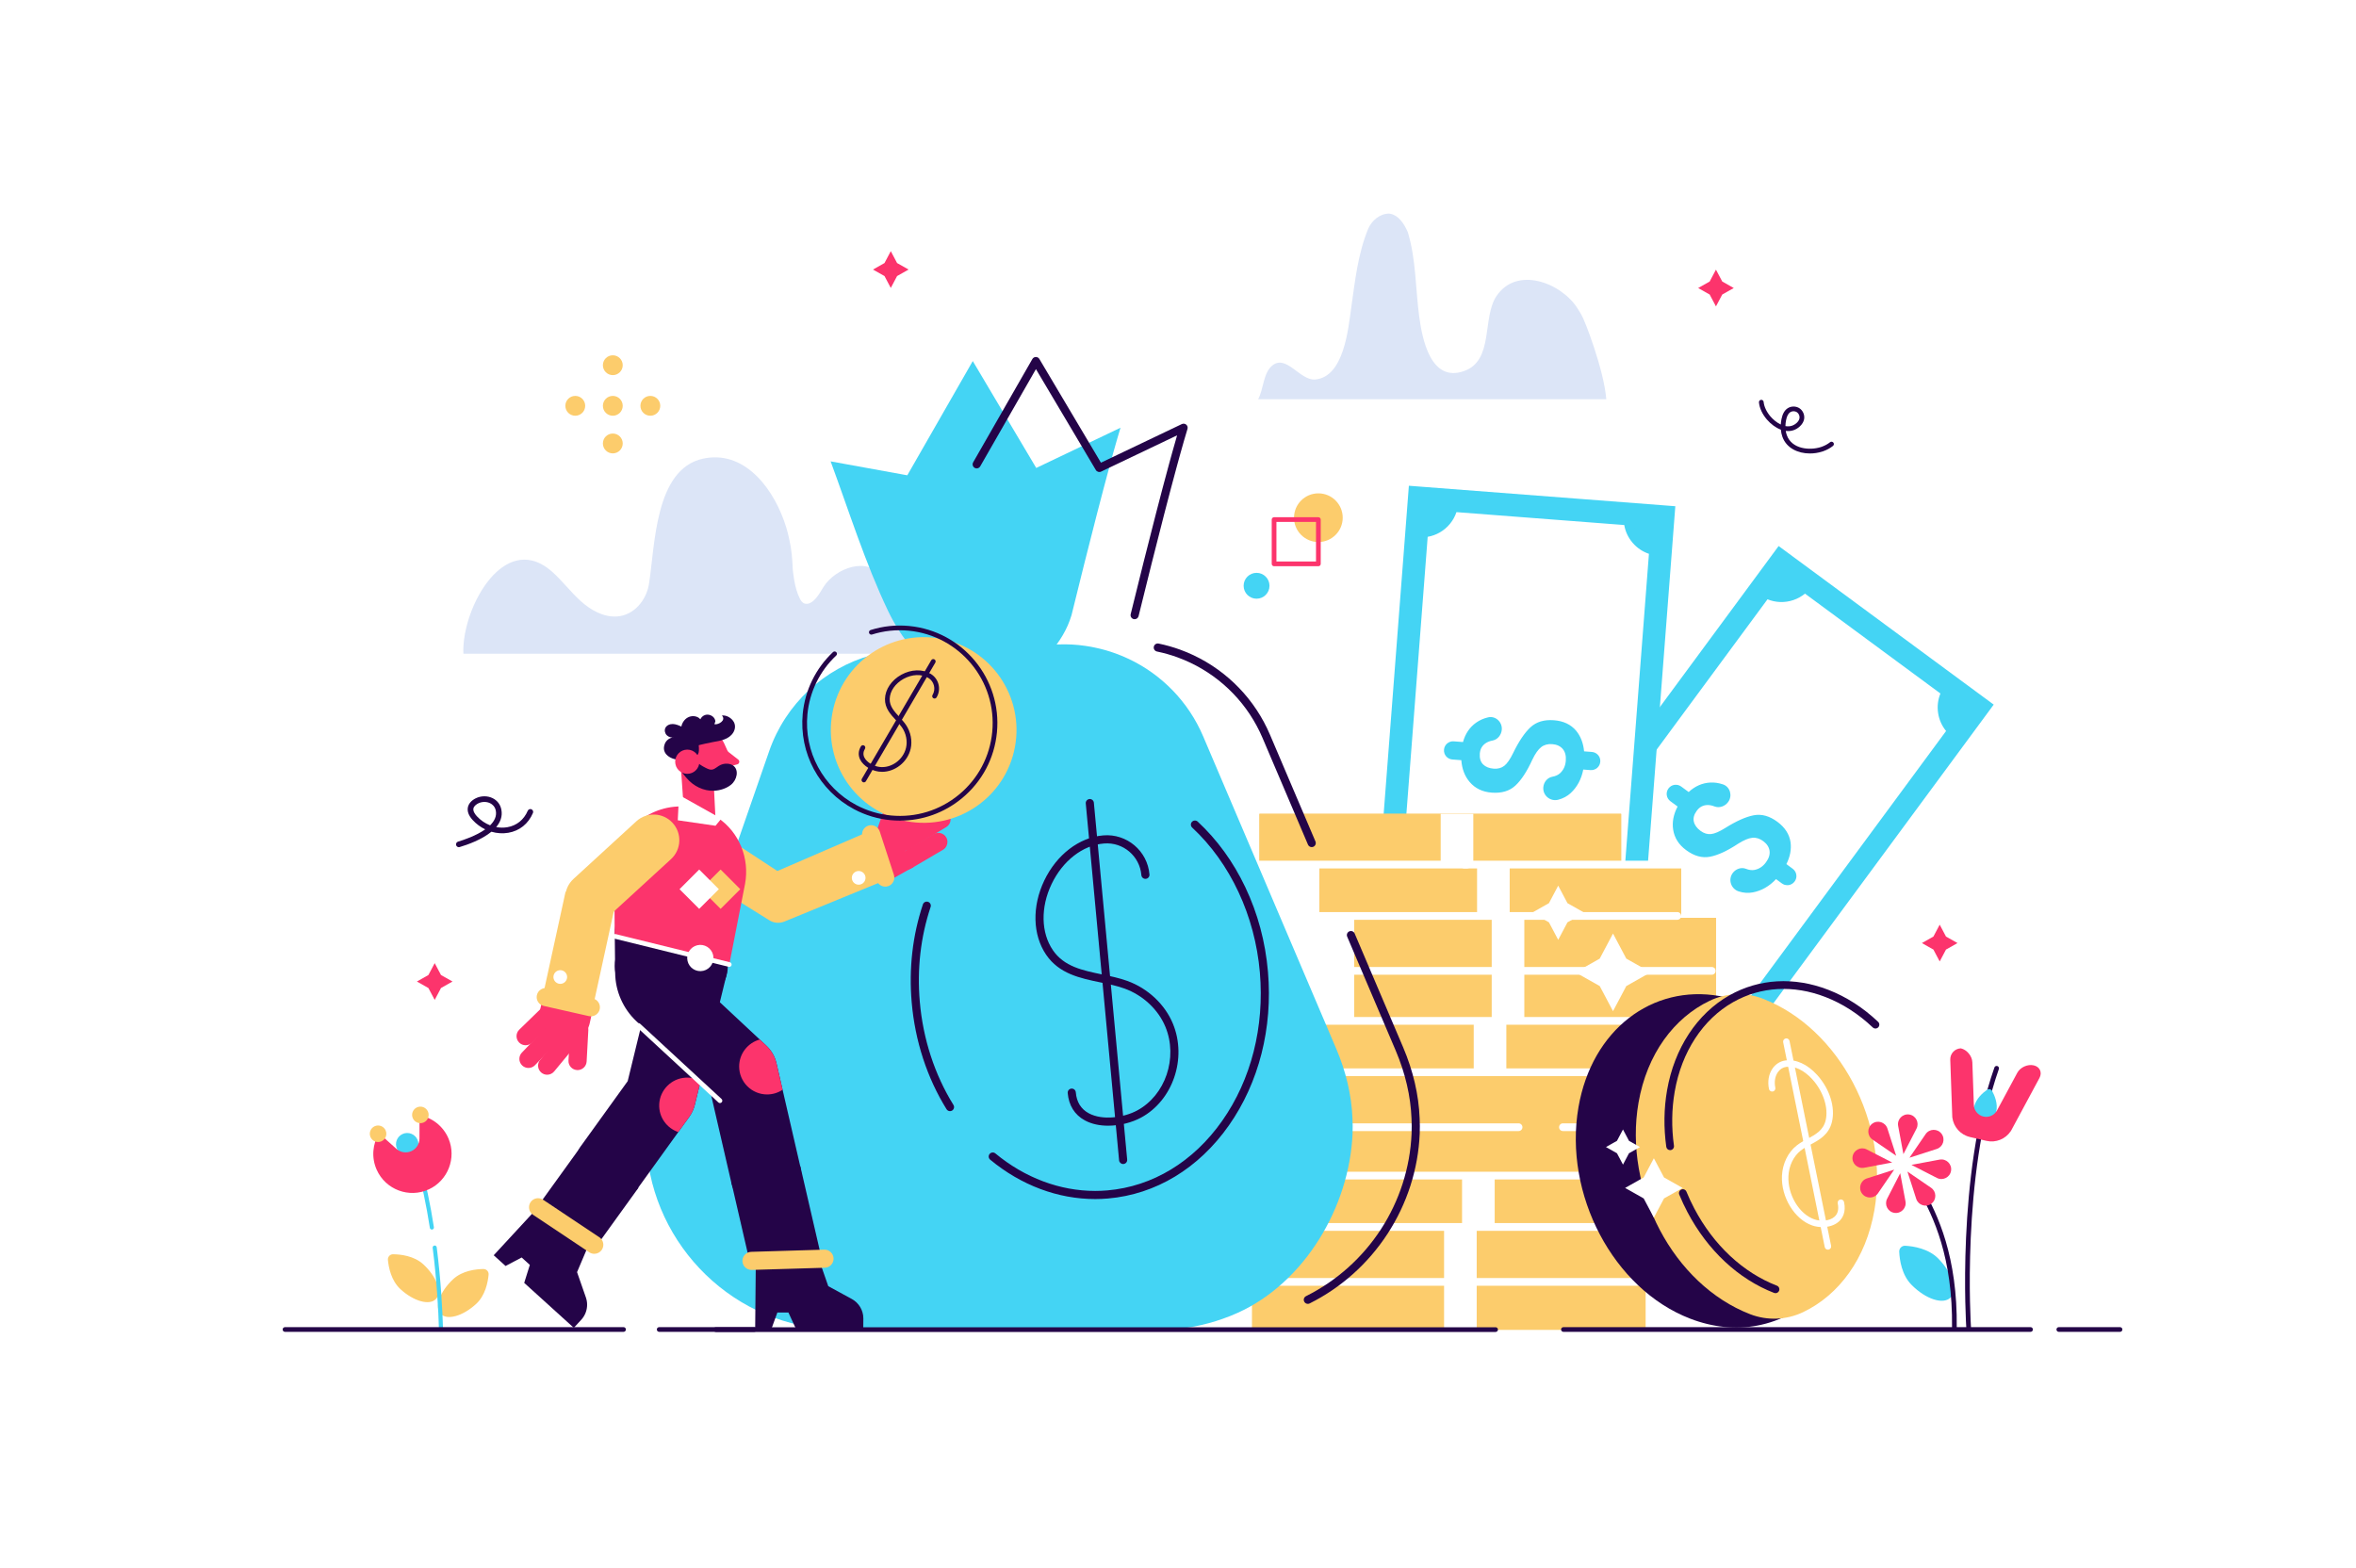 <?xml version="1.0" encoding="utf-8"?>
<!-- Generator: Adobe Illustrator 27.5.0, SVG Export Plug-In . SVG Version: 6.00 Build 0)  -->
<svg version="1.1" id="Ñëîé_1" xmlns="http://www.w3.org/2000/svg" xmlns:xlink="http://www.w3.org/1999/xlink" x="0px" y="0px"
	 viewBox="0 0 2500 1664" style="enable-background:new 0 0 2500 1664;" xml:space="preserve">
<rect x="0" style="fill:#FFFFFF;" width="2500" height="1664"/>
<g>
	<path style="fill:#FCCC6C;" d="M424.879,1368.042c14.168,13.033,31.083,17.697,37.781,10.417
		c6.697-7.281,0.641-23.748-13.527-36.782c-9.802-9.017-24.125-10.543-32.021-10.627c-3.248-0.035-5.795,2.734-5.49,5.968
		C412.363,1344.88,415.076,1359.025,424.879,1368.042z"/>
	<path style="fill:#FCCC6C;" d="M480.969,1357.41c-14.14,13.064-20.161,29.545-13.448,36.811
		c6.713,7.266,23.618,2.566,37.758-10.497c9.783-9.038,12.466-23.189,13.191-31.053c0.298-3.235-2.255-5.998-5.503-5.956
		C505.071,1346.816,490.752,1348.372,480.969,1357.41z"/>
	<g>
		<path style="fill:#44D4F4;" d="M458.271,1304.85c-1.051,0-1.974-0.765-2.14-1.835c-3.746-24.124-8.493-46.673-14.111-67.021
			c-0.319-1.154,0.358-2.348,1.512-2.667c1.155-0.315,2.348,0.358,2.667,1.513c5.663,20.508,10.446,43.221,14.217,67.509
			c0.184,1.184-0.626,2.291-1.81,2.475C458.493,1304.841,458.381,1304.85,458.271,1304.85z"/>
	</g>
	<g>
		<path style="fill:#44D4F4;" d="M467.954,1413.066c-1.168,0-2.132-0.93-2.166-2.105c-0.583-20.189-2.213-51.627-6.669-86.739
			c-0.151-1.188,0.69-2.272,1.877-2.423c1.181-0.149,2.273,0.688,2.423,1.878c4.479,35.284,6.116,66.873,6.702,87.159
			c0.034,1.196-0.908,2.194-2.104,2.229C467.996,1413.065,467.975,1413.066,467.954,1413.066z"/>
	</g>
	<path style="fill:#44D4F4;" d="M436.968,1225.153c6.009-2.679,8.708-9.722,6.029-15.731c-2.679-6.009-9.722-8.708-15.731-6.029
		c-6.009,2.679-8.708,9.722-6.029,15.731C423.917,1225.133,430.96,1227.832,436.968,1225.153z"/>
	<path style="fill:#FC346C;" d="M399.71,1241.354c9.43,21.151,34.365,30.544,55.446,20.762
		c20.132-9.341,29.404-33.249,20.826-53.718c-5.65-13.482-17.517-22.37-30.808-24.822l-0.047,24.687
		c-0.011,5.789-3.421,11.031-8.708,13.389h0c-5.287,2.357-11.466,1.39-15.78-2.472l-18.397-16.469
		C395.334,1213.993,393.92,1228.366,399.71,1241.354z"/>
	<path style="fill:#FCCC6C;" d="M449.65,1191.181c4.426-1.974,6.414-7.162,4.441-11.588c-1.974-4.426-7.161-6.415-11.588-4.441
		c-4.426,1.974-6.415,7.161-4.441,11.588C440.036,1191.166,445.224,1193.154,449.65,1191.181z"/>
	<path style="fill:#FCCC6C;" d="M404.758,1211.197c4.426-1.974,6.415-7.161,4.441-11.588c-1.974-4.426-7.162-6.415-11.588-4.441
		c-4.426,1.974-6.415,7.161-4.441,11.588C395.144,1211.182,400.332,1213.17,404.758,1211.197z"/>
</g>
<g>
	<path style="fill:#DCE5F7;" d="M1123.115,693.755H491.732c-0.227-4.71,0.018-9.792,0.7-15.083v-0.009
		c2.009-15.693,7.828-33.212,16.365-48.232c13.347-23.521,33.358-40.913,55.824-35.54c6.882,1.636,13.992,5.419,21.211,11.81
		c10.819,9.583,19.529,21.348,30.249,31.049c10.71,9.701,24.421,17.493,38.831,16.438c18.056-1.309,31.03-17.456,33.731-34.467
		c6.501-40.922,6.092-121.767,57.26-132.968c0.964-0.209,1.928-0.4,2.873-0.555c43.713-7.483,73.871,35.231,85.509,73.498
		c1.328,4.346,2.409,8.637,3.246,12.792c2.382,10.001,3.291,20.911,3.682,31.967c0.073,0.7,0.154,1.391,0.236,2.082
		c0.346,2.964,0.737,5.901,1.237,8.792c1.218,7.128,3.028,13.929,6.055,19.929c1.155,2.309,2.782,4.691,5.291,5.3
		c6.982,1.691,12.838-6.401,16.838-12.847c1.127-1.809,2.109-3.491,2.928-4.791c12.683-20.129,47.678-33.549,63.479-9.41
		c11.038,16.874,1.855,49.751,24.839,58.151c26.357,9.637,32.994-25.021,35.34-42.795c2.882-21.839,2.4-44.214,8.837-65.47
		c2.727-6.364,7.273-13.638,14.547-14.547c7.274,0,13.638,5.455,16.375,11.828c8.064,19.584,10.283,40.713,13.229,61.506
		c2.4,16.865,5.673,54.078,28.103,56.169c11.91,1.1,22.684-20.156,33.722-10.737
		C1119.269,673.589,1118.896,686.081,1123.115,693.755z"/>
</g>
<g>
	<g>
		
			<rect x="1564.767" y="753.233" transform="matrix(0.594 -0.805 0.805 0.594 31.823 1838.611)" style="fill:#44D4F4;" width="542.698" height="269.135"/>
		<path style="fill:#44D4F4;" d="M1890.389,599.633l204.994,151.175l-313.539,425.161l-204.994-151.175L1890.389,599.633
			L1890.389,599.633z M1887.34,579.458l-8.563,11.612l-313.539,425.161l-8.563,11.612l11.611,8.563l204.994,151.175l11.612,8.563
			l8.563-11.612l313.539-425.161l8.563-11.612l-11.612-8.563l-204.994-151.175L1887.34,579.458L1887.34,579.458z"/>
	</g>
	<g>
		<path style="fill:#FFFFFF;" d="M1607.158,1041.17c7.283-13.457,4.741-30.27-6.192-40.975l273.046-370.252
			c4.64,2.515,9.785,3.925,15.112,4.117c9.771,0.352,19.132-3.442,25.863-10.31l150.088,110.683
			c-7.282,13.458-4.741,30.27,6.192,40.975l-273.046,370.252c-4.64-2.515-9.785-3.924-15.111-4.116
			c-9.771-0.351-19.132,3.442-25.863,10.311L1607.158,1041.17z"/>
		<g>
			<path style="fill:#44D4F4;" d="M1915.312,629.964l143.719,105.987c-2.667,6.491-3.538,13.604-2.463,20.723
				c1.075,7.118,4.01,13.656,8.475,19.07l-268.346,363.879c-4.24-1.737-8.766-2.718-13.415-2.885
				c-9.698-0.349-19.043,2.887-26.361,8.901l-143.728-105.994c5.434-13.303,3.112-28.673-6.01-39.776l268.353-363.888
				c4.24,1.737,8.767,2.718,13.416,2.885C1898.649,639.214,1907.994,635.977,1915.312,629.964L1915.312,629.964z M1914.241,617.223
				c-6.039,8.188-15.491,12.37-24.945,12.03c-5.756-0.207-11.513-2.091-16.498-5.767l-278.359,377.456
				c13.173,9.715,15.977,28.27,6.262,41.443l157.289,115.994c6.039-8.188,15.491-12.37,24.945-12.03
				c5.755,0.207,11.513,2.091,16.498,5.767l278.359-377.456c-13.173-9.715-15.977-28.27-6.262-41.443L1914.241,617.223
				L1914.241,617.223z"/>
		</g>
	</g>
	<g>
		<path style="fill:#44D4F4;" d="M1860.921,865.192c-8.294,1.578-18.347,6.049-30.087,13.402
			c-6.281,3.937-11.347,6.143-15.211,6.546c-3.793,0.393-7.527-0.734-11.173-3.423c-3.849-2.839-6.252-6.112-7.097-9.8
			c-0.845-3.688,0.191-7.553,3.148-11.564c2.928-3.97,6.698-5.944,11.399-6.042c2.335-0.029,4.786,0.464,7.351,1.481
			c5.202,2.022,11.145-0.1,14.462-4.597l0.149-0.202c4.67-6.502,2.056-15.935-5.466-18.542c-4.594-1.574-9.16-2.252-13.799-1.983
			c-8.353,0.47-15.948,3.814-22.744,10.06l-7.9-5.826c-2.026-1.494-4.458-2.098-6.791-1.818c-0.111-0.019-0.252,0.002-0.392,0.023
			c-2.464,0.373-4.749,1.69-6.332,3.838c-1.584,2.147-2.167,4.719-1.795,7.182c0.372,2.464,1.69,4.749,3.837,6.332l7.657,5.647
			c-4.364,8.292-5.939,16.45-4.736,24.403c1.329,8.799,5.918,16.062,13.819,21.888c8.468,6.245,16.924,8.603,25.318,6.974
			c8.364-1.588,18.324-6.189,29.812-13.793c5.98-3.783,10.957-5.867,14.961-6.293c4.004-0.425,7.889,0.752,11.698,3.561
			c3.849,2.839,6.091,6.243,6.687,10.185c0.565,3.983-0.691,8.061-3.858,12.355c-3.286,4.457-7.353,7.087-12.219,8.002
			c-2.735,0.485-5.708,0.107-8.89-1.177c-5.091-2.003-10.863,0.058-14.09,4.434l-0.149,0.203c-4.987,7.018-1.606,16.767,6.56,19.349
			c5.067,1.61,10.014,1.943,14.95,1.017c9.168-1.746,17.426-6.413,24.584-14.083l6.198,4.571c1.256,0.926,2.68,1.539,4.182,1.708
			c0.857,0.194,1.723,0.208,2.608,0.11c0.111,0.019,0.252-0.002,0.392-0.023c2.464-0.372,4.748-1.689,6.332-3.837
			c1.165-1.58,1.784-3.438,1.911-5.221c0.004-0.685-0.021-1.329-0.116-1.963c-0.372-2.463-1.69-4.749-3.837-6.332l-6.685-4.93
			c3.953-7.905,5.392-15.539,4.446-22.992c-1.227-8.598-5.898-15.92-14.042-21.925
			C1877.589,865.914,1869.284,863.604,1860.921,865.192z"/>
	</g>
</g>
<g>
	<g>
		
			<rect x="1343.662" y="669.526" transform="matrix(0.077 -0.997 0.997 0.077 689.557 2352.758)" style="fill:#44D4F4;" width="542.698" height="269.135"/>
		<path style="fill:#44D4F4;" d="M1508.265,530.979l253.96,19.513l-40.469,526.717l-253.96-19.512L1508.265,530.979
			L1508.265,530.979z M1494.985,515.488l-1.105,14.385l-40.469,526.717l-1.105,14.385l14.385,1.105l253.96,19.512l14.385,1.105
			l1.105-14.385l40.469-526.717l1.105-14.385l-14.385-1.105l-253.96-19.513L1494.985,515.488L1494.985,515.488z"/>
	</g>
	<g>
		<path style="fill:#FFFFFF;" d="M1502.176,1055.514c-0.958-15.272-12.026-28.18-26.972-31.461l35.243-458.693
			c5.268-0.327,10.378-1.859,14.996-4.521c8.471-4.882,14.398-13.061,16.464-22.453l185.938,14.286
			c0.959,15.272,12.026,28.18,26.972,31.461l-35.243,458.692c-5.267,0.327-10.377,1.86-14.995,4.521
			c-8.471,4.882-14.398,13.061-16.464,22.453L1502.176,1055.514z"/>
		<g>
			<path style="fill:#44D4F4;" d="M1545.477,543.484l178.048,13.68c1.18,6.917,4.212,13.411,8.897,18.877
				c4.686,5.466,10.64,9.454,17.296,11.677l-34.636,450.797c-4.516,0.775-8.874,2.343-12.904,4.665
				c-8.408,4.845-14.616,12.543-17.634,21.523l-178.06-13.681c-2.444-14.161-12.561-25.962-26.182-30.541l34.637-450.809
				c4.516-0.775,8.875-2.343,12.905-4.666C1536.252,560.161,1542.46,552.463,1545.477,543.484L1545.477,543.484z M1537.815,533.249
				c-0.78,10.144-6.577,18.701-14.774,23.424c-4.99,2.876-10.871,4.33-17.047,3.856l-35.928,467.617
				c16.32,1.254,28.533,15.5,27.279,31.82l194.86,14.972c0.78-10.144,6.577-18.701,14.774-23.424
				c4.99-2.875,10.871-4.33,17.047-3.856l35.928-467.617c-16.32-1.254-28.534-15.5-27.28-31.82L1537.815,533.249L1537.815,533.249z"
				/>
		</g>
	</g>
	<g>
		<path style="fill:#44D4F4;" d="M1624.057,771.774c-6.196,5.735-12.35,14.854-18.406,27.314
			c-3.239,6.668-6.365,11.224-9.427,13.614c-3.007,2.344-6.772,3.367-11.289,3.021c-4.769-0.367-8.541-1.868-11.213-4.547
			c-2.672-2.679-3.842-6.505-3.461-11.474c0.378-4.919,2.528-8.59,6.463-11.166c1.965-1.263,4.304-2.143,7.019-2.641
			c5.483-1.043,9.397-5.993,9.825-11.565l0.019-0.251c0.513-7.988-6.704-14.602-14.464-12.825
			c-4.729,1.101-8.961,2.946-12.752,5.634c-6.833,4.826-11.5,11.688-13.952,20.587l-9.787-0.752
			c-2.51-0.193-4.892,0.584-6.722,2.058c-0.104,0.043-0.212,0.135-0.32,0.228c-1.892,1.622-3.131,3.95-3.335,6.611
			c-0.205,2.66,0.664,5.15,2.286,7.042c1.622,1.892,3.95,3.131,6.61,3.335l9.486,0.729c0.695,9.344,3.685,17.096,8.921,23.203
			c5.792,6.756,13.533,10.482,23.32,11.234c10.491,0.806,18.911-1.677,25.165-7.508c6.25-5.78,12.257-14.961,17.966-27.499
			c3.065-6.378,6.18-10.784,9.35-13.267c3.17-2.482,7.088-3.545,11.807-3.182c4.768,0.366,8.475,2.065,11.07,5.091
			c2.591,3.078,3.688,7.201,3.279,12.521c-0.424,5.521-2.477,9.907-6.118,13.263c-2.062,1.861-4.783,3.117-8.162,3.715
			c-5.378,1.001-9.181,5.808-9.597,11.229l-0.019,0.251c-0.509,8.594,7.526,15.068,15.819,12.929
			c5.15-1.321,9.521-3.661,13.216-7.063c6.849-6.34,11.376-14.676,13.379-24.974l7.679,0.59c1.556,0.12,3.089-0.116,4.452-0.768
			c0.83-0.29,1.571-0.737,2.27-1.29c0.105-0.043,0.212-0.135,0.321-0.228c1.892-1.622,3.131-3.949,3.335-6.61
			c0.15-1.957-0.309-3.861-1.147-5.44c-0.359-0.583-0.722-1.116-1.139-1.602c-1.622-1.891-3.95-3.131-6.61-3.335l-8.281-0.636
			c-0.839-8.799-3.666-16.034-8.419-21.852c-5.599-6.64-13.441-10.372-23.529-11.147
			C1638.573,763.55,1630.307,765.994,1624.057,771.774z"/>
	</g>
</g>
<g>
	<rect x="1437.016" y="974.01" style="fill:#FCCC6C;" width="383.821" height="53.583"/>
	<rect x="1437.016" y="1027.592" style="fill:#FCCC6C;" width="383.821" height="53.524"/>
	<rect x="1400.109" y="918.676" style="fill:#FCCC6C;" width="383.823" height="53.331"/>
	<rect x="1336.411" y="863.635" style="fill:#FCCC6C;" width="383.821" height="53.524"/>
	<rect x="1437.016" y="1139.914" style="fill:#FCCC6C;" width="383.821" height="53.583"/>
	<rect x="1437.016" y="1193.496" style="fill:#FCCC6C;" width="383.821" height="53.524"/>
	<rect x="1362.298" y="1304.065" style="fill:#FCCC6C;" width="383.821" height="53.583"/>
	<rect x="1362.298" y="1357.648" style="fill:#FCCC6C;" width="383.821" height="53.525"/>
	<rect x="1400.109" y="1248.732" style="fill:#FCCC6C;" width="383.823" height="53.331"/>
	<rect x="1400.109" y="1084.58" style="fill:#FCCC6C;" width="383.823" height="53.331"/>
	<rect x="1437.016" y="974.01" style="fill:#FCCC6C;" width="383.821" height="53.583"/>
	<rect x="1437.016" y="1027.592" style="fill:#FCCC6C;" width="383.821" height="53.524"/>
	<rect x="1400.109" y="918.676" style="fill:#FCCC6C;" width="383.823" height="53.331"/>
	<rect x="1336.411" y="863.635" style="fill:#FCCC6C;" width="383.821" height="56.895"/>
	<rect x="1393.008" y="1139.914" style="fill:#FCCC6C;" width="427.829" height="63.831"/>
	<rect x="1393.008" y="1193.496" style="fill:#FCCC6C;" width="427.829" height="53.524"/>
	<rect x="1362.298" y="1304.065" style="fill:#FCCC6C;" width="383.821" height="53.583"/>
	<rect x="1328.485" y="1357.648" style="fill:#FCCC6C;" width="417.635" height="53.525"/>
	<rect x="1400.109" y="1248.732" style="fill:#FCCC6C;" width="383.823" height="53.331"/>
	<rect x="1400.109" y="1084.58" style="fill:#FCCC6C;" width="383.823" height="53.331"/>
	<path style="fill:#FFFFFF;" d="M1437.015,1030.302h383.823H1437.015z"/>
	<g>
		<path style="fill:#FFFFFF;" d="M1816.4,1034.408h-383.821c-2.268,0-4.105-1.838-4.105-4.105s1.838-4.105,4.105-4.105H1816.4
			c2.268,0,4.105,1.838,4.105,4.105S1818.667,1034.408,1816.4,1034.408z"/>
	</g>
	<path style="fill:#FFFFFF;" d="M1400.109,972.007h383.823H1400.109z"/>
	<g>
		<path style="fill:#FFFFFF;" d="M1779.789,976.112h-383.822c-2.268,0-4.105-1.838-4.105-4.106c0-2.267,1.838-4.105,4.105-4.105
			h383.822c2.267,0,4.105,1.838,4.105,4.105C1783.895,974.274,1782.057,976.112,1779.789,976.112z"/>
	</g>
	<g>
		<path style="fill:#FFFFFF;" d="M1611.388,1200.313H1428.14c-2.268,0-4.105-1.838-4.105-4.105s1.838-4.105,4.105-4.105h183.248
			c2.268,0,4.105,1.838,4.105,4.105S1613.655,1200.313,1611.388,1200.313z"/>
	</g>
	<g>
		<path style="fill:#FFFFFF;" d="M1822.887,1200.313h-164.413c-2.268,0-4.105-1.838-4.105-4.105s1.838-4.105,4.105-4.105h164.413
			c2.268,0,4.105,1.838,4.105,4.105S1825.154,1200.313,1822.887,1200.313z"/>
	</g>
	<path style="fill:#FFFFFF;" d="M1362.297,1360.358h383.823H1362.297z"/>
	<g>
		<path style="fill:#FFFFFF;" d="M1746.12,1364.464h-388.417c-2.268,0-4.105-1.838-4.105-4.105s1.838-4.105,4.105-4.105h388.417
			c2.268,0,4.105,1.838,4.105,4.105S1748.388,1364.464,1746.12,1364.464z"/>
	</g>
	<path style="fill:#FFFFFF;" d="M1400.109,1302.063h383.823H1400.109z"/>
	<g>
		<path style="fill:#FFFFFF;" d="M1783.932,1306.168h-421.634c-2.268,0-4.105-1.838-4.105-4.105s1.838-4.105,4.105-4.105h421.634
			c2.268,0,4.106,1.838,4.106,4.105S1786.199,1306.168,1783.932,1306.168z"/>
	</g>
	<g>
		<path style="fill:#FFFFFF;" d="M1779.493,1251.646h-383.822c-2.268,0-4.105-1.838-4.105-4.105s1.838-4.105,4.105-4.105h383.822
			c2.267,0,4.105,1.838,4.105,4.105S1781.761,1251.646,1779.493,1251.646z"/>
	</g>
	<path style="fill:#FFFFFF;" d="M1400.109,1137.911h383.823H1400.109z"/>
	<g>
		<path style="fill:#FFFFFF;" d="M1783.932,1142.017h-390.924c-2.268,0-4.106-1.838-4.106-4.105s1.838-4.105,4.106-4.105h390.924
			c2.268,0,4.106,1.838,4.106,4.105S1786.199,1142.017,1783.932,1142.017z"/>
	</g>
	<g>
		<path style="fill:#FFFFFF;" d="M1783.932,1087.494H1394.34c-2.267,0-4.105-1.838-4.105-4.105s1.838-4.105,4.105-4.105h389.592
			c2.268,0,4.106,1.838,4.106,4.105S1786.199,1087.494,1783.932,1087.494z"/>
	</g>
	<g>
		<path style="fill:#FFFFFF;" d="M1783.932,921.59h-230.261c-2.268,0-4.105-1.838-4.105-4.105c0-2.268,1.838-4.105,4.105-4.105
			h230.261c2.268,0,4.106,1.838,4.106,4.105C1788.037,919.752,1786.199,921.59,1783.932,921.59z"/>
	</g>
	<g>
		<path style="fill:#FFFFFF;" d="M1556.675,921.59h-237.877c-2.268,0-4.105-1.838-4.105-4.105c0-2.268,1.838-4.105,4.105-4.105
			h237.877c2.268,0,4.105,1.838,4.105,4.105C1560.78,919.752,1558.943,921.59,1556.675,921.59z"/>
	</g>
	<rect x="1528.735" y="863.635" style="fill:#FFFFFF;" width="34.616" height="53.368"/>
	<rect x="1567.345" y="918.657" style="fill:#FFFFFF;" width="34.616" height="53.368"/>
	<rect x="1582.878" y="974.117" style="fill:#FFFFFF;" width="34.616" height="53.368"/>
	<rect x="1582.878" y="1027.67" style="fill:#FFFFFF;" width="34.616" height="53.368"/>
	<rect x="1563.795" y="1084.562" style="fill:#FFFFFF;" width="34.616" height="53.368"/>
	<rect x="1551.42" y="1248.713" style="fill:#FFFFFF;" width="34.616" height="53.368"/>
	<rect x="1532.337" y="1304.172" style="fill:#FFFFFF;" width="34.616" height="53.368"/>
	<rect x="1532.337" y="1359.632" style="fill:#FFFFFF;" width="34.616" height="53.368"/>
</g>
<g>
	<path style="fill:#44D4F4;" d="M1435.131,1186.85c-0.982-25.289-7.162-50.192-17.103-73.608l-141.356-331.879
		c-15.726-36.884-44.214-65.657-78.948-82.097c-4.534-2.149-9.168-4.08-13.904-5.793c-7.212-2.62-14.643-4.727-22.224-6.289
		c-2.3-0.47-4.576-0.907-6.851-1.276c-1.083-0.193-2.175-0.361-3.266-0.512c-9.143-1.369-18.555-1.855-28.018-1.528l-2.267,0.076
		c2.326-3.098,4.475-6.347,6.44-9.731c3.912-6.599,7.094-13.82,9.378-21.401c0,0,22.896-93.901,40.838-159.81
		c1.108-4.072,2.2-8.035,3.266-11.864c2.846-10.218,5.508-19.47,7.859-27.212l-18.706,8.934l-15.575,7.431l-55.129,26.313
		l-21.175-35.666l-10.176-17.136l-35.994-60.636l-62.802,109.594l-6.667,11.637l-5.609-1.016l-75.758-13.761
		c19.437,52.643,36.64,107.696,60.846,158.459c7.019,14.701,15.953,28.966,26.792,41.09l-6.692,0.227
		c-9.454,0.319-18.807,1.452-27.841,3.451c-3.35,0.697-6.625,1.545-9.966,2.469c-49.873,13.895-90.862,51.476-108.359,101.836
		l-118.292,340.787c-9.882,28.589-14.349,58.906-11.041,88.964c11.553,103.742,101.399,187.711,213.05,183.882l46.161,0.143
		c6.482,0.613,14.483-0.059,21.905-0.579c2.687-0.185,5.298-0.353,7.733-0.437l259.555,1.363
		c21.939-0.755,42.803-4.844,62.232-11.738c5.458-1.872,10.747-4.047,15.927-6.373c70.695-31.855,118.519-112.115,121.818-190.148
		C1435.433,1197.605,1435.392,1192.224,1435.131,1186.85z"/>
	<g>
		<path style="fill:#240448;" d="M1203.978,657.123c-0.338,0-0.681-0.04-1.024-0.124c-2.313-0.564-3.731-2.896-3.167-5.21
			c0.229-0.94,23.115-94.711,40.867-159.921c1.109-4.08,2.204-8.051,3.272-11.888c1.839-6.602,3.55-12.615,5.116-17.983
			l-80.656,38.497c-2.014,0.961-4.426,0.227-5.564-1.689l-63.572-107.083l-59.128,103.18c-1.184,2.066-3.82,2.779-5.884,1.597
			c-2.066-1.184-2.781-3.818-1.597-5.884l62.803-109.593c0.762-1.33,2.174-2.156,3.707-2.167c0.011,0,0.022,0,0.033,0
			c1.521,0,2.931,0.802,3.707,2.111l65.335,110.052l85.854-40.98c1.542-0.737,3.373-0.492,4.669,0.621
			c1.295,1.114,1.812,2.887,1.314,4.522c-2.221,7.315-4.855,16.438-7.83,27.116c-1.064,3.82-2.153,7.774-3.259,11.838
			c-17.723,65.102-40.582,158.762-40.811,159.701C1207.683,655.802,1205.92,657.123,1203.978,657.123z"/>
	</g>
	<g>
		<path style="fill:#240448;" d="M1391.893,898.972c-1.676,0-3.271-0.983-3.969-2.623l-48.256-113.296
			c-14.992-35.165-42.276-63.538-76.826-79.889c-4.393-2.082-8.942-3.978-13.525-5.636c-7.03-2.553-14.305-4.612-21.628-6.12
			c-2.332-0.48-3.833-2.76-3.353-5.092c0.481-2.332,2.763-3.829,5.093-3.353c7.73,1.592,15.41,3.766,22.825,6.459
			c4.835,1.748,9.642,3.75,14.279,5.949c36.455,17.254,65.246,47.193,81.067,84.302l48.257,113.298
			c0.932,2.19-0.087,4.723-2.277,5.656C1393.029,898.86,1392.456,898.972,1391.893,898.972z"/>
	</g>
	<g>
		<path style="fill:#240448;" d="M1387.776,1383.688c-1.581,0-3.104-0.874-3.859-2.385c-1.064-2.13-0.201-4.72,1.929-5.784
			c65.99-32.985,108.915-99.156,112.024-172.689c0.206-5.087,0.178-10.396-0.083-15.771c-0.926-23.854-6.565-48.109-16.765-72.132
			l-51.492-120.895c-0.933-2.19,0.087-4.723,2.277-5.656c2.189-0.932,4.724,0.087,5.656,2.277l51.494,120.899
			c10.61,24.993,16.479,50.269,17.443,75.13c0.271,5.588,0.301,11.155,0.084,16.504c-1.589,37.591-13.385,74.277-34.113,106.104
			c-20.606,31.64-49.193,57.209-82.671,73.942C1389.081,1383.542,1388.424,1383.688,1387.776,1383.688z"/>
	</g>
	<g>
		<g>
			<path style="fill:#240448;" d="M1175.874,1194.622c-8.8,0-17.464-1.688-24.769-5.663c-10.788-5.869-17.059-15.92-18.136-29.064
				c-0.194-2.373,1.571-4.454,3.945-4.648c2.358-0.192,4.454,1.571,4.649,3.945c0.84,10.251,5.437,17.718,13.663,22.193
				c14.833,8.07,37.528,4.542,51.352-2.873c30.093-16.147,43.592-55.971,30.09-88.773c-7.546-18.337-23.757-33.532-43.362-40.647
				c-7.973-2.894-16.558-4.672-25.647-6.555c-21.521-4.458-43.774-9.068-57.578-29.357c-14.354-21.097-15.114-51.266-1.987-78.734
				c13.124-27.459,37.076-45.811,62.511-47.894l0.23-0.02c24.901-2.066,46.844,16.562,48.886,41.466
				c0.194,2.374-1.571,4.455-3.944,4.649c-2.382,0.19-4.455-1.571-4.649-3.944c-1.652-20.166-19.392-35.233-39.57-33.579l-0.23,0.02
				c-22.406,1.836-43.646,18.319-55.452,43.021c-11.81,24.71-11.298,51.597,1.336,70.166c11.841,17.403,31.444,21.464,52.198,25.764
				c8.989,1.861,18.283,3.787,26.84,6.893c21.849,7.929,39.94,24.928,48.396,45.472c15.135,36.771-0.112,81.476-33.988,99.652
				C1201.142,1191.214,1188.373,1194.621,1175.874,1194.622z"/>
		</g>
		<g>
			<path style="fill:#240448;" d="M1191.777,1235.286c-2.2,0-4.079-1.677-4.288-3.911l-35.346-378.72
				c-0.221-2.37,1.521-4.472,3.893-4.693c2.372-0.221,4.472,1.522,4.693,3.893l35.346,378.72c0.221,2.37-1.521,4.472-3.893,4.693
				C1192.047,1235.28,1191.911,1235.286,1191.777,1235.286z"/>
		</g>
	</g>
	<g>
		<path style="fill:#240448;" d="M1008.065,1179.166c-1.441,0-2.851-0.723-3.667-2.037c-20.676-33.303-33.464-72.518-36.98-113.404
			c-3.096-35.993,0.904-70.97,11.889-103.957c0.753-2.259,3.196-3.479,5.453-2.728c2.259,0.753,3.48,3.193,2.729,5.453
			c-10.611,31.866-14.474,65.677-11.479,100.494c3.4,39.541,15.75,77.438,35.715,109.594c1.256,2.023,0.634,4.682-1.389,5.938
			C1009.627,1178.957,1008.841,1179.166,1008.065,1179.166z"/>
	</g>
	<g>
		<path style="fill:#240448;" d="M1162.077,1272.466c-39.436,0.001-78.526-14.58-111.38-41.798c-1.834-1.52-2.089-4.237-0.57-6.07
			c1.519-1.835,4.238-2.089,6.071-0.57c31.291,25.925,68.461,39.813,105.889,39.815c4.305,0,8.606-0.184,12.91-0.554
			c48.05-4.132,91.348-30.372,121.917-73.886c30.732-43.747,44.921-99.665,39.95-157.452
			c-5.167-60.086-31.345-116.107-71.821-153.698c-1.745-1.62-1.846-4.349-0.226-6.093c1.62-1.745,4.348-1.846,6.093-0.226
			c20.661,19.188,37.639,42.572,50.461,69.503c13.252,27.833,21.355,58.038,24.085,89.775
			c5.143,59.804-9.591,117.743-41.486,163.146c-32.06,45.636-77.601,73.167-128.234,77.521
			C1171.185,1272.271,1166.628,1272.466,1162.077,1272.466z"/>
	</g>
</g>
<g>
	<path style="fill:#240448;" d="M1969.705,1288.943c-11.217,64.666-53.231,108.275-105.328,117.855
		c-22.375,4.131-46.615,1.973-71.073-7.489c-81.383-31.494-134.362-131.961-118.334-224.401
		c14.273-82.29,78.419-130.483,149.743-117.864c8.799,1.553,17.707,4.039,26.649,7.498
		C1932.754,1096.027,1985.733,1196.494,1969.705,1288.943z"/>
	<path style="fill:#FCCC6C;" d="M1988.973,1284.252c-8.982,51.78-37.71,90.06-75.55,108.177
		c-17.594,8.424-37.953,9.296-56.159,2.292c-0.09-0.035-0.179-0.069-0.269-0.104c-81.383-31.494-134.37-131.961-118.334-224.401
		c8.974-51.78,37.699-90.057,75.528-108.178c17.597-8.429,37.962-9.297,56.173-2.292c0.089,0.034,0.179,0.069,0.268,0.104
		C1952.022,1091.336,2005.001,1191.803,1988.973,1284.252z"/>
	<g>
		<g>
			<path style="fill:#240448;" d="M1884.011,1372.348c-0.494,0-0.996-0.09-1.485-0.279c-37.85-14.645-70.495-45.089-91.924-85.725
				c-3.188-6.046-6.12-12.313-8.713-18.627c-0.864-2.104,0.141-4.51,2.244-5.373c2.104-0.865,4.51,0.142,5.373,2.244
				c2.494,6.072,5.313,12.1,8.38,17.914c20.502,38.878,51.616,67.959,87.612,81.887c2.12,0.82,3.175,3.205,2.354,5.326
				C1887.221,1371.347,1885.662,1372.348,1884.011,1372.348z M1772.194,1220.557c-2.022,0-3.786-1.49-4.073-3.55
				c-2.829-20.295-2.549-40.473,0.833-59.974c7.737-44.618,31.841-81.337,66.13-100.74c31.468-17.81,68.715-19.915,104.873-5.923
				c19.131,7.402,36.948,18.844,52.957,34.008c1.65,1.563,1.722,4.17,0.157,5.821c-1.563,1.65-4.169,1.721-5.821,0.157
				c-15.227-14.423-32.138-25.293-50.265-32.307c-33.814-13.081-68.563-11.16-97.846,5.41
				c-32.133,18.184-54.757,52.803-62.072,94.98c-3.235,18.659-3.501,37.981-0.79,57.43c0.315,2.252-1.258,4.333-3.51,4.646
				C1772.575,1220.543,1772.383,1220.557,1772.194,1220.557z"/>
		</g>
	</g>
	<g>
		<path style="fill:#FFFFFF;" d="M1933.807,1302.241c-3.887,0-7.658-0.654-10.811-1.742c-18.84-6.495-33.25-30.205-32.123-52.852
			c0.638-12.839,6.47-24.801,15.6-32c3.57-2.815,7.619-4.993,11.535-7.1c8.568-4.608,16.661-8.962,19.21-19.541
			c3.201-13.292-2.493-30.851-14.171-43.693c-8.726-9.596-18.772-14.385-27.567-13.127c-0.008,0.001-0.015,0.002-0.022,0.003
			l-0.098,0.014c-3.561,0.507-6.608,2.442-8.813,5.596c-3.028,4.334-4.02,10.329-2.719,16.448c0.395,1.857-0.791,3.684-2.649,4.079
			c-1.855,0.391-3.684-0.791-4.079-2.649c-1.695-7.976-0.307-15.928,3.81-21.818c3.276-4.688,8.064-7.694,13.483-8.466
			c0,0,0.049-0.004,0.119-0.01l-0.001-0.007c11.091-1.581,23.343,4.002,33.625,15.31c13.35,14.681,19.539,34.28,15.77,49.933
			c-3.27,13.568-13.561,19.104-22.64,23.987c-3.823,2.057-7.436,4-10.533,6.442c-7.593,5.987-12.448,16.059-12.99,26.941
			c-0.984,19.802,11.35,40.44,27.496,46.008c6.528,2.251,15.957,2.034,21.348-2.734c3.617-3.198,4.777-7.988,3.449-14.235
			c-0.395-1.857,0.791-3.684,2.649-4.079c1.85-0.389,3.685,0.791,4.079,2.649c2.344,11.024-1.764,17.406-5.621,20.817
			C1946.415,1300.596,1939.967,1302.241,1933.807,1302.241z"/>
	</g>
	<g>
		<path style="fill:#FFFFFF;" d="M1939.641,1326.187c-1.602,0-3.036-1.125-3.366-2.756l-44.109-217.355
			c-0.378-1.861,0.824-3.677,2.687-4.054c1.86-0.376,3.677,0.825,4.054,2.687l44.109,217.355c0.378,1.861-0.824,3.677-2.687,4.054
			C1940.098,1326.164,1939.867,1326.187,1939.641,1326.187z"/>
	</g>
</g>
<g>
	<polygon style="fill:#FFFFFF;" points="1711.602,990.682 1725.702,1017.309 1751.482,1031.872 1725.702,1046.434 
		1711.602,1073.061 1697.503,1046.434 1671.723,1031.872 1697.503,1017.309 	"/>
	<polygon style="fill:#FFFFFF;" points="1653.444,939.884 1663.286,958.469 1681.279,968.633 1663.286,978.797 1653.444,997.382 
		1643.603,978.797 1625.61,968.633 1643.603,958.469 	"/>
</g>
<polygon style="fill:#FFFFFF;" points="1754.945,1229.168 1765.729,1249.534 1785.447,1260.673 1765.729,1271.811 
	1754.945,1292.177 1744.161,1271.811 1724.443,1260.673 1744.161,1249.534 "/>
<polygon style="fill:#FFFFFF;" points="1722.179,1198.628 1728.563,1210.683 1740.235,1217.276 1728.563,1223.87 1722.179,1235.925 
	1715.796,1223.87 1704.124,1217.276 1715.796,1210.683 "/>
<polygon style="fill:#FC346C;" points="945.235,266.542 951.914,279.154 964.126,286.053 951.914,292.951 945.235,305.564 
	938.557,292.951 926.345,286.053 938.557,279.154 "/>
<polygon style="fill:#FC346C;" points="2058.257,981.29 2064.936,993.903 2077.147,1000.801 2064.936,1007.699 2058.257,1020.312 
	2051.578,1007.699 2039.366,1000.801 2051.578,993.903 "/>
<polygon style="fill:#FC346C;" points="1820.838,286.144 1827.516,298.757 1839.728,305.655 1827.516,312.554 1820.838,325.167 
	1814.159,312.554 1801.947,305.655 1814.159,298.757 "/>
<polygon style="fill:#FC346C;" points="461.269,1022.103 467.948,1034.716 480.159,1041.615 467.948,1048.513 461.269,1061.125 
	454.59,1048.513 442.378,1041.615 454.59,1034.716 "/>
<g>
	<path style="fill:#FCCC6C;" d="M690.087,441.186c-5.815,0-10.528-4.714-10.528-10.528c0-5.815,4.714-10.529,10.528-10.529
		s10.528,4.714,10.528,10.529C700.616,436.472,695.902,441.186,690.087,441.186z"/>
	<path style="fill:#FCCC6C;" d="M650.264,441.186c-5.815,0-10.528-4.714-10.528-10.528c0-5.815,4.714-10.529,10.528-10.529
		c5.815,0,10.529,4.714,10.529,10.529C660.792,436.472,656.078,441.186,650.264,441.186z"/>
	<path style="fill:#FCCC6C;" d="M650.264,398.093c-5.815,0-10.528-4.714-10.528-10.528s4.714-10.529,10.528-10.529
		c5.815,0,10.529,4.714,10.529,10.529S656.078,398.093,650.264,398.093z"/>
	<path style="fill:#FCCC6C;" d="M650.264,481.138c-5.815,0-10.528-4.714-10.528-10.528c0-5.815,4.714-10.528,10.528-10.528
		c5.815,0,10.529,4.714,10.529,10.528C660.792,476.425,656.078,481.138,650.264,481.138z"/>
	<path style="fill:#FCCC6C;" d="M610.44,441.186c-5.815,0-10.528-4.714-10.528-10.528c0-5.815,4.714-10.529,10.528-10.529
		s10.528,4.714,10.528,10.529C620.969,436.472,616.255,441.186,610.44,441.186z"/>
</g>
<g>
	<path style="fill:#FCCC6C;" d="M1398.947,575.223L1398.947,575.223c-14.267,0-25.833-11.566-25.833-25.833l0,0
		c0-14.267,11.566-25.833,25.833-25.833h0c14.267,0,25.833,11.566,25.833,25.833l0,0
		C1424.781,563.657,1413.215,575.223,1398.947,575.223z"/>
	<path style="fill:#44D4F4;" d="M1333.364,635.36L1333.364,635.36c-7.578,0-13.721-6.143-13.721-13.721l0,0
		c0-7.578,6.143-13.721,13.721-13.721l0,0c7.578,0,13.721,6.143,13.721,13.721l0,0
		C1347.085,629.217,1340.942,635.36,1333.364,635.36z"/>
	<g>
		<path style="fill:#FC346C;" d="M1398.947,600.889h-47c-1.381,0-2.5-1.119-2.5-2.5v-47c0-1.381,1.119-2.5,2.5-2.5h47
			c1.381,0,2.5,1.119,2.5,2.5v47C1401.447,599.77,1400.328,600.889,1398.947,600.889z M1354.447,595.889h42v-42h-42V595.889z"/>
	</g>
</g>
<g>
	<path style="fill:#240448;" d="M486.891,899.046c-1.293,0-2.487-0.843-2.875-2.146c-0.472-1.589,0.432-3.259,2.021-3.732
		c5.838-1.735,19.111-6.169,28.843-13.042c-4.92-2.366-9.456-5.689-13.272-9.847c-4.297-4.683-6.016-9.259-5.11-13.601
		c0.804-3.849,3.743-7.217,8.277-9.485c5.637-2.817,12.545-2.872,18.028-0.136c4.95,2.468,8.229,6.83,9.232,12.284
		c1.305,7.088-1.12,13.193-5.517,18.37c3.919,0.74,7.927,0.812,11.841,0.142c9.87-1.686,17.558-7.883,21.648-17.449
		c0.651-1.523,2.414-2.229,3.938-1.579c1.523,0.652,2.23,2.415,1.579,3.938c-4.92,11.504-14.208,18.963-26.155,21.004
		c-5.953,1.017-12.088,0.588-17.922-1.119c-10.229,8.425-25.171,13.734-33.702,16.271
		C487.462,899.005,487.174,899.046,486.891,899.046z M514.006,851.03c-2.241,0-4.508,0.512-6.547,1.531
		c-1.333,0.666-4.498,2.522-5.088,5.345c-0.608,2.916,1.653,6.133,3.658,8.317c3.959,4.314,8.807,7.585,14.036,9.63
		c4.475-4.398,7.151-9.556,6.071-15.425c-0.839-4.555-3.731-6.865-6.009-8.001C518.257,851.495,516.144,851.03,514.006,851.03z"/>
</g>
<g>
	<path style="fill:#DCE5F7;" d="M1335.05,423.67h369.427c-2.485-30.939-22.719-83.707-26.489-89.789
		c-1.533-2.46-2.868-4.747-3.98-6.514c-17.243-27.367-64.82-45.611-86.303-12.793c-15.006,22.942-2.522,67.638-33.77,79.06
		c-35.834,13.103-44.857-34.017-48.046-58.182c-3.919-29.691-3.263-60.11-12.015-89.01c-3.708-8.653-9.889-18.541-19.777-19.777
		c-9.889,0-18.541,7.417-22.261,16.081c-10.964,26.625-13.98,55.352-17.985,83.621c-3.263,22.929-7.713,73.522-38.207,76.365
		c-16.193,1.496-30.84-27.404-45.846-14.598C1340.279,396.253,1340.786,413.237,1335.05,423.67z"/>
</g>
<g>
	<path style="fill:#240448;" d="M1920.538,481.229c-12.598,0.001-24.828-5.583-29.185-17.665c-0.856-2.374-1.408-4.926-1.653-7.6
		c-5.246-1.952-10.505-5.732-14.877-10.827c-4.769-5.559-7.818-12.165-8.363-18.124c-0.126-1.374,0.886-2.589,2.26-2.715
		c1.373-0.133,2.59,0.886,2.715,2.26c0.446,4.877,3.131,10.606,7.18,15.326c2.729,3.181,6.656,6.568,11.005,8.629
		c0.108-1.862,0.352-3.761,0.732-5.681c1.107-5.598,3.248-9.381,6.545-11.565c3.731-2.473,8.933-2.454,12.646,0.046
		c3.714,2.501,5.688,7.312,4.801,11.701c-0.544,2.692-2.09,5.273-4.47,7.463c-3.895,3.582-8.464,5.248-13.544,4.945
		c-0.476-0.028-0.954-0.074-1.436-0.138c0.25,1.603,0.637,3.137,1.159,4.585c5.343,14.818,24.212,16.299,35.903,12.62
		c0.399-0.125,0.795-0.258,1.188-0.398c3.324-1.19,6.274-2.806,8.768-4.801c1.076-0.863,2.649-0.686,3.511,0.389
		c0.862,1.077,0.688,2.649-0.39,3.511c-2.925,2.341-6.359,4.227-10.207,5.604c-0.455,0.163-0.911,0.315-1.37,0.46
		C1929.315,480.559,1924.903,481.229,1920.538,481.229z M1894.554,452.173c0.688,0.132,1.379,0.221,2.069,0.262
		c3.695,0.217,7.01-1.005,9.867-3.635c1.115-1.026,2.534-2.688,2.956-4.776c0.49-2.424-0.643-5.186-2.694-6.567
		c-2.051-1.381-5.036-1.392-7.097-0.026c-2.128,1.41-3.568,4.148-4.404,8.371C1894.821,447.977,1894.589,450.11,1894.554,452.173z"
		/>
</g>
<g>
	<path style="fill:#240448;" d="M800.5,1413.39H699.482c-1.381,0-2.5-1.119-2.5-2.5s1.119-2.5,2.5-2.5H800.5
		c1.381,0,2.5,1.119,2.5,2.5S801.881,1413.39,800.5,1413.39z"/>
</g>
<g>
	<path style="fill:#240448;" d="M661.654,1413.39H302.42c-1.381,0-2.5-1.119-2.5-2.5s1.119-2.5,2.5-2.5h359.234
		c1.381,0,2.5,1.119,2.5,2.5S663.035,1413.39,661.654,1413.39z"/>
</g>
<g>
	<path style="fill:#240448;" d="M1587,1413.5H759.548c-1.381,0-2.5-1.119-2.5-2.5s1.119-2.5,2.5-2.5H1587c1.381,0,2.5,1.119,2.5,2.5
		S1588.381,1413.5,1587,1413.5z"/>
</g>
<g>
	<path style="fill:#240448;" d="M2249.615,1413.39h-64.961c-1.381,0-2.5-1.119-2.5-2.5s1.119-2.5,2.5-2.5h64.961
		c1.381,0,2.5,1.119,2.5,2.5S2250.996,1413.39,2249.615,1413.39z"/>
</g>
<g>
	<path style="fill:#240448;" d="M2154.654,1413.39H1659c-1.381,0-2.5-1.119-2.5-2.5s1.119-2.5,2.5-2.5h495.654
		c1.381,0,2.5,1.119,2.5,2.5S2156.035,1413.39,2154.654,1413.39z"/>
</g>
<g>
	<path style="fill:#44D4F4;" d="M2028.347,1363.482c15.016,15.219,33.529,21.302,41.349,13.586
		c7.821-7.716,1.988-26.309-13.028-41.529c-10.389-10.529-26.194-12.992-34.949-13.51c-3.601-0.213-6.576,2.721-6.411,6.325
		C2015.709,1337.115,2017.959,1352.953,2028.347,1363.482z"/>
	<g>
		<path style="fill:#240448;" d="M2088.961,1411.321c-1.303,0-2.4-1.01-2.491-2.329c-0.109-1.6-10.512-161.294,29.838-276.134
			c0.457-1.304,1.884-1.989,3.188-1.529c1.303,0.457,1.987,1.885,1.529,3.188c-40.004,113.855-29.676,272.544-29.566,274.134
			c0.095,1.377-0.945,2.57-2.323,2.665C2089.077,1411.319,2089.019,1411.321,2088.961,1411.321z"/>
	</g>
	<g>
		<path style="fill:#240448;" d="M2073.84,1411.321c-0.011,0-0.021,0-0.031,0c-1.381-0.017-2.486-1.149-2.469-2.53
			c0.894-73.73-19.698-118.033-35.267-144.942c-0.691-1.195-0.283-2.725,0.912-3.416c1.196-0.689,2.724-0.283,3.416,0.912
			c15.863,27.42,36.848,72.544,35.939,147.507C2076.323,1410.222,2075.206,1411.321,2073.84,1411.321z"/>
	</g>
	<path style="fill:#44D4F4;" d="M2118.238,1179.967c-2.94,12.594-10.57,21.579-17.042,20.068
		c-6.472-1.511-9.334-12.945-6.395-25.539c2.034-8.713,9.41-14.975,13.764-18.008c1.791-1.247,4.252-0.673,5.305,1.238
		C2116.431,1162.373,2120.272,1171.254,2118.238,1179.967z"/>
	<path style="fill:#FC346C;" d="M2164.112,1143.972c3.151-5.852,0.433-11.876-6.039-13.387v0
		c-6.472-1.511-14.346,2.041-17.496,7.893l-21.463,39.863c-2.803,5.207-8.748,7.889-14.507,6.544v0
		c-5.759-1.344-9.902-6.381-10.11-12.291l-1.594-45.246c-0.234-6.642-5.721-13.313-12.193-14.824l0,0
		c-6.438,0.227-11.473,5.629-11.246,12.067c0,0,2.014,59.749,2.147,60.945l0.069,0.557c1.312,9.754,8.486,18.145,18.639,20.515
		l17.442,4.072c10.157,2.371,20.308-1.98,25.802-10.151l0.076,0.041L2164.112,1143.972z"/>
	<g>
		<path style="fill:#FC346C;" d="M2019.761,1224.782L2019.761,1224.782l13.87-27.022c3.255-6.341-0.695-14.001-7.747-15.028l0,0
			c-7.053-1.027-13.022,5.189-11.711,12.195L2019.761,1224.782z"/>
		<path style="fill:#FC346C;" d="M2007.845,1233.669L2007.845,1233.669l-29.856,5.588c-7.005,1.311-13.221-4.658-12.195-11.711l0,0
			c1.027-7.053,8.687-11.002,15.028-7.747L2007.845,1233.669z"/>
		<path style="fill:#FC346C;" d="M2016.354,1245.078L2016.354,1245.078l-13.87,27.022c-3.254,6.34,0.695,14.001,7.747,15.028v0
			c7.053,1.027,13.022-5.189,11.711-12.194L2016.354,1245.078z"/>
		<path style="fill:#FC346C;" d="M2028.27,1236.191L2028.27,1236.191l29.856-5.588c7.005-1.311,13.221,4.658,12.194,11.711l0,0
			c-1.027,7.053-8.687,11.002-15.028,7.747L2028.27,1236.191z"/>
		<path style="fill:#FC346C;" d="M2012.086,1226.549L2012.086,1226.549l-9.3-28.915c-2.182-6.785-10.391-9.409-16.104-5.148v0
			c-5.713,4.261-5.539,12.877,0.342,16.904L2012.086,1226.549z"/>
		<path style="fill:#FC346C;" d="M2009.944,1241.26L2009.944,1241.26l-17.16,25.063c-4.026,5.881-12.643,6.055-16.904,0.342l0,0
			c-4.261-5.713-1.637-13.922,5.148-16.104L2009.944,1241.26z"/>
		<path style="fill:#FC346C;" d="M2024.029,1243.311L2024.029,1243.311l9.3,28.915c2.182,6.785,10.391,9.409,16.104,5.148l0,0
			c5.713-4.261,5.539-12.877-0.342-16.904L2024.029,1243.311z"/>
		<path style="fill:#FC346C;" d="M2026.171,1228.6L2026.171,1228.6l17.16-25.063c4.026-5.881,12.643-6.055,16.904-0.342v0
			c4.261,5.713,1.636,13.922-5.148,16.104L2026.171,1228.6z"/>
	</g>
</g>
<g>
	<g>
		<path style="fill:#FC346C;" d="M599.222,1107.162c-1.927,0-3.88-0.205-5.84-0.634c-14.691-3.211-23.998-17.723-20.787-32.414
			l3.771-17.253c3.211-14.692,17.724-24,32.414-20.787c14.691,3.21,23.998,17.723,20.787,32.414l-3.771,17.253
			C623.014,1098.473,611.741,1107.162,599.222,1107.162z"/>
	</g>
	<g>
		<path style="fill:#FC346C;" d="M557.745,1109.246c-2.516,0-5.028-0.978-6.92-2.925c-3.712-3.821-3.625-9.929,0.197-13.641
			l28.623-27.808c3.822-3.713,9.929-3.625,13.641,0.197c3.713,3.821,3.625,9.929-0.197,13.641l-28.623,27.808
			C562.591,1108.34,560.167,1109.246,557.745,1109.246z"/>
	</g>
	<g>
		<path style="fill:#FC346C;" d="M560.75,1133.35c-2.401,0-4.806-0.891-6.676-2.685c-3.845-3.688-3.972-9.795-0.284-13.64
			l32.16-33.526c3.688-3.844,9.794-3.972,13.639-0.284c3.845,3.688,3.972,9.795,0.284,13.64l-32.16,33.526
			C565.819,1132.355,563.286,1133.35,560.75,1133.35z"/>
	</g>
	<g>
		<path style="fill:#FC346C;" d="M580.596,1140.532c-2.165,0-4.343-0.725-6.142-2.212c-4.106-3.396-4.682-9.477-1.287-13.582
			l24.218-29.286c3.396-4.106,9.476-4.682,13.581-1.287c4.106,3.396,4.682,9.477,1.287,13.582l-24.218,29.286
			C586.128,1139.34,583.372,1140.532,580.596,1140.532z"/>
	</g>
	<g>
		<path style="fill:#240448;" d="M523.897,1332.105l12.576,11.39l17.071-9.025l8.675,7.86l-5.967,19.086l52.635,47.69l7.867-8.525
			c4.08-4.416,6.245-10.14,6.245-15.971c0-2.594-0.429-5.209-1.308-7.739l-3.48-9.983l-5.888-16.871l10.461-24.645l0.636-1.515
			l-19.079-15.527l-2.408-1.958l-30.998-25.21l-10.083,10.918l-20.573,22.273l-8.51,9.218L523.897,1332.105z"/>
	</g>
	<g>
		<path style="fill:#FCCC6C;" d="M943.852,932.198l-111.487,45.774c-5.245,2.153-11.205,1.652-16.016-1.348l-92.968-57.962
			l11.831-53.157l89.693,58.825l98.264-42.508L943.852,932.198z"/>
	</g>
	<g>
		
			<rect x="931.957" y="875.052" transform="matrix(0.872 -0.489 0.489 0.872 -320.638 578.021)" style="fill:#FC346C;" width="26.556" height="54.457"/>
	</g>
	<g>
		<path style="fill:#FC346C;" d="M1004.313,897.876c-0.806,1.589-2.061,2.974-3.711,3.944l-33.872,19.908
			c-4.593,2.699-10.505,1.164-13.205-3.429c-2.701-4.594-1.163-10.508,3.428-13.205l33.872-19.908
			c4.593-2.699,10.505-1.164,13.205,3.429C1005.76,891.557,1005.751,895.043,1004.313,897.876z"/>
	</g>
	<g>
		<path style="fill:#FC346C;" d="M1007.682,873.819c-0.79,1.557-2.011,2.919-3.615,3.886l-39.776,24.002
			c-4.561,2.753-10.491,1.286-13.243-3.275c-2.756-4.562-1.285-10.492,3.275-13.243l39.776-24.002
			c4.561-2.753,10.491-1.286,13.243,3.275C1009.127,867.42,1009.137,870.951,1007.682,873.819z"/>
	</g>
	<g>
		<path style="fill:#FC346C;" d="M990.388,861.718c-0.686,1.352-1.7,2.561-3.023,3.498l-31.006,21.974
			c-4.347,3.081-10.368,2.054-13.448-2.293c-3.081-4.348-2.057-10.367,2.293-13.448l31.006-21.974
			c4.347-3.081,10.368-2.054,13.448,2.293C991.801,854.792,991.956,858.627,990.388,861.718z"/>
	</g>
	<g>
		<path style="fill:#FC346C;" d="M947.719,889.916c-2.152,4.242-7.163,6.343-11.778,4.732c-5.029-1.755-7.684-7.257-5.928-12.286
			l8.81-25.237c1.76-5.042,7.257-7.685,12.288-5.929c5.029,1.755,7.684,7.257,5.928,12.286l-8.81,25.237
			C948.084,889.135,947.913,889.534,947.719,889.916z"/>
	</g>
	<g>
		<path style="fill:#FCCC6C;" d="M947.946,935.66c-1.112,2.193-3.062,3.961-5.585,4.785c-5.043,1.647-10.466-1.107-12.112-6.15
			l-15.016-45.991c-1.647-5.042,1.106-10.465,6.15-12.112c5.043-1.647,10.466,1.107,12.112,6.15l15.016,45.991
			C949.334,930.853,949.058,933.469,947.946,935.66z"/>
	</g>
	<g>
		<path style="fill:#FFFFFF;" d="M905.077,935.574c2.198,3.357,6.7,4.297,10.057,2.099c3.357-2.198,4.297-6.7,2.099-10.057
			c-2.198-3.357-6.7-4.297-10.057-2.099C903.82,927.714,902.88,932.217,905.077,935.574z"/>
	</g>
	<g>
		<path style="fill:#240448;" d="M801.321,1411h16.971l6.596-18.15h11.704l8.389,18.15h71.028l0.107-11.605v-0.236
			c0-8.596-4.702-16.521-12.262-20.644l-9.282-5.059l-15.692-8.553l-8.796-25.289l-0.543-1.551l-24.567,1.308l-3.094,0.164
			l-39.901,2.129l-0.136,14.42l-0.3,31.384l-0.114,11.926L801.321,1411z"/>
	</g>
	<g>
		
			<rect x="785.479" y="1245.705" transform="matrix(0.974 -0.225 0.225 0.974 -269.294 218.06)" style="fill:#240448;" width="75.165" height="92.108"/>
	</g>
	<g>
		<path style="fill:#240448;" d="M812.677,1284.475c-17.11,0.001-32.578-11.76-36.588-29.144l-22.778-98.749l-77.901-72.722
			c-14.183-13.239-22.438-31.962-22.645-51.365l-0.449-42.016c-0.222-20.755,16.424-37.76,37.179-37.982
			c0.137-0.002,0.273-0.003,0.41-0.003c20.568,0,37.352,16.563,37.572,37.182l0.432,40.364l85.088,79.432
			c5.471,5.107,9.292,11.732,10.975,19.025l25.359,109.938c4.665,20.226-7.949,40.403-28.174,45.068
			C818.315,1284.16,815.474,1284.475,812.677,1284.475z"/>
	</g>
	<g>
		<path style="fill:#FCCC6C;" d="M797.428,1347.67c-5.173,0-9.441-4.114-9.596-9.319c-0.158-5.303,4.013-9.729,9.315-9.888
			l77.474-2.307c0.098-0.003,0.195-0.004,0.291-0.004c5.173,0,9.441,4.114,9.597,9.319c0.157,5.303-4.013,9.729-9.315,9.888
			l-77.475,2.307C797.622,1347.669,797.524,1347.67,797.428,1347.67z"/>
	</g>
	<g>
		
			<rect x="584.922" y="1232.121" transform="matrix(0.585 -0.811 0.811 0.585 -770.833 1033.774)" style="fill:#240448;" width="78.548" height="75.165"/>
	</g>
	<g>
		<path style="fill:#240448;" d="M647.127,1275.426c-7.612,0-15.294-2.305-21.941-7.095c-16.839-12.135-20.653-35.623-8.518-52.463
			l49.389-68.536l31.537-129.363c4.917-20.166,25.251-32.529,45.414-27.611c20.166,4.916,32.528,25.248,27.612,45.414
			l-33.273,136.486c-1.147,4.704-3.192,9.143-6.023,13.071l-53.675,74.484C670.303,1270.006,658.798,1275.426,647.127,1275.426z"/>
	</g>
	<g>
		<path style="fill:#240448;" d="M734.702,1062.808h-44.805c-20.756,0-37.583-16.826-37.583-37.582s16.826-37.582,37.583-37.582
			h44.805c20.756,0,37.583,16.826,37.583,37.582S755.458,1062.808,734.702,1062.808z"/>
	</g>
	<g>
		<path style="fill:#FCCC6C;" d="M630.597,1330.58c-1.832,0-3.684-0.523-5.322-1.616l-59.667-39.812
			c-4.413-2.944-5.604-8.909-2.659-13.321c2.945-4.412,8.909-5.603,13.321-2.659l59.667,39.812
			c4.413,2.944,5.604,8.908,2.659,13.321C636.744,1329.079,633.699,1330.58,630.597,1330.58z"/>
	</g>
	<g>
		<path style="fill:#FC346C;" d="M652.234,993.582l121.62,29.999l16.737-85.601c4.965-27.021-6.116-54.76-28.881-70.14
			c-11.237-7.591-24.783-12.024-39.365-12.024h0c-38.884,0-70.406,31.522-70.406,70.406L652.234,993.582z"/>
	</g>
	<g>
		<path style="fill:#FC346C;" d="M759.229,868.876l-1.647-32.979l-1.465-21.19l-0.692-10.059c-0.64-9.236-8.635-16.197-17.86-15.559
			c-0.724,0.044-1.438,0.142-2.143,0.282c-6.741,1.343-11.92,6.684-13.167,13.308c-0.26,1.373-0.352,2.803-0.249,4.27l2.446,35.545
			l0.961,13.859C726.05,865.579,759.869,878.112,759.229,868.876z"/>
	</g>
	<g>
		<path style="fill:#FC346C;" d="M699.514,1171.856c-0.621,13.692,8.053,25.458,20.248,29.518l11.778-16.345
			c2.689-3.731,4.631-7.946,5.72-12.414l6.182-25.362c-4.678-2.58-10.141-3.94-15.935-3.629
			C712.41,1144.435,700.198,1156.752,699.514,1171.856z"/>
	</g>
	<g>
		<polygon style="fill:#FFFFFF;" points="720.534,843.635 765.414,868.771 759.238,876.322 719.195,870.49 		"/>
	</g>
	<g>
		<path style="fill:#FC346C;" d="M765.236,832.037L765.236,832.037c10.401-4.699,15.024-16.941,10.324-27.342l-7.056-15.616
			c-6.193-13.707-22.325-19.798-36.031-13.605l0,0c-13.707,6.193-19.798,22.325-13.605,36.031l1.647,3.646
			C728.201,832.163,748.223,839.724,765.236,832.037z"/>
	</g>
	<g>
		<path style="fill:#FC346C;" d="M766.741,793.173l16.616,12.916c1.884,1.464,1.276,4.452-1.029,5.064l-11.473,3.048
			L766.741,793.173z"/>
	</g>
	<g>
		<path style="fill:#240448;" d="M741.438,790.872c0,0,0.558,5.123-0.076,7.594c-0.824,3.209-3.139,5.461-6.247,6.551
			c-3.911,1.372-8.706,1.341-12.827,1.413c-9.349,0.163-21.373-5.875-16.797-17.201c1.553-3.845,5.496-6.688,9.642-6.645
			c-2.742,0.404-5.709-0.401-7.647-2.383s-2.657-5.165-1.474-7.672c1.352-2.865,4.778-4.275,7.945-4.184
			c3.167,0.091,6.159,1.39,9.059,2.667c0.807-4.012,3.305-7.737,6.916-9.662c3.612-1.925,8.305-1.857,11.656,0.493
			c1.071,0.751,2.031,1.776,2.324,3.051c0.293,1.274-0.271,2.801-1.489,3.276c-0.611-3.887,1.864-8.034,5.575-9.34
			c3.711-1.307,8.239,0.375,10.198,3.787c0.522,0.909,0.854,1.971,0.902,3.022c-0.273,0.838-0.988,2.267-0.988,2.982
			c4.287,0.714,12.862-4.288,7.86-9.289c5.002-0.715,10.719,2.858,12.862,7.146c1.788,3.576,1.283,7.613-0.787,10.95
			c-4.553,7.337-13.725,8.726-21.52,10.069c-4.473,0.771-13.315,2.876-13.315,2.876l-1.661,0.465L741.438,790.872z"/>
	</g>
	<g>
		<path style="fill:#FFFFFF;" d="M773.856,1026.082c-0.198,0-0.399-0.024-0.601-0.074l-121.089-29.867
			c-1.341-0.331-2.159-1.686-1.829-3.026c0.331-1.341,1.683-2.156,3.026-1.829l121.089,29.868c1.341,0.331,2.159,1.686,1.829,3.026
			C776,1025.319,774.979,1026.082,773.856,1026.082z"/>
	</g>
	<g>
		
			<ellipse transform="matrix(0.973 -0.23 0.23 0.973 -213.804 197.931)" style="fill:#FFFFFF;" cx="743.073" cy="1017.105" rx="13.934" ry="13.934"/>
	</g>
	<g>
		<path style="fill:#FFFFFF;" d="M763.97,1170.589c-0.607,0-1.215-0.22-1.696-0.664l-86.346-79.766
			c-1.014-0.937-1.077-2.519-0.14-3.532c0.936-1.015,2.519-1.077,3.533-0.14l86.346,79.766c1.014,0.937,1.077,2.519,0.14,3.532
			C765.314,1170.318,764.643,1170.589,763.97,1170.589z"/>
	</g>
	<g>
		<path style="fill:#FC346C;" d="M784.337,1131.79c0,16.378,13.277,29.655,29.654,29.655c6.081,0,11.733-1.829,16.435-4.973
			l-6.453-27.975c-1.686-7.289-5.509-13.913-10.976-19.022l-6.76-6.309C793.62,1106.566,784.337,1118.092,784.337,1131.79z"/>
	</g>
	<g>
		
			<rect x="749.708" y="928.866" transform="matrix(-0.707 0.707 -0.707 -0.707 1972.267 1070.301)" style="fill:#FCCC6C;" width="29.515" height="29.515"/>
	</g>
	<g>
		
			<rect x="727.005" y="928.866" transform="matrix(-0.707 0.707 -0.707 -0.707 1933.511 1086.358)" style="fill:#FFFFFF;" width="29.515" height="29.515"/>
	</g>
	<g>
		<path style="fill:#240448;" d="M777.998,812.456c-1.471-1.044-3.397-1.758-5.828-2c-3.348-0.332-6.779,0.599-9.595,2.439
			c-3.139,2.052-5.754,4.752-9.807,3.624c-1.526-0.424-2.95-1.155-4.361-1.86c-3.418-1.709-6.664-3.879-9.634-6.284
			c-0.008-0.007-0.017-0.014-0.025-0.021c0,0-16.213,7.801-16.218,7.804c-1.569,1.068,5.606,9.008,6.316,9.84
			c7.023,8.219,17.812,13.651,28.828,13.159c6.262-0.28,12.836-2.307,17.812-6.194C782.194,827.723,784.379,816.985,777.998,812.456
			z"/>
	</g>
	<g>
		<path style="fill:#FC346C;" d="M716.695,810.865c1.386,6.959,8.151,11.477,15.11,10.091c6.959-1.386,11.477-8.151,10.091-15.11
			c-1.386-6.959-8.151-11.477-15.11-10.091C719.828,797.14,715.31,803.905,716.695,810.865z"/>
	</g>
	<g>
		<path style="fill:#FCCC6C;" d="M626.995,979.983c-7.365,0-14.705-2.969-20.075-8.825c-10.164-11.083-9.418-28.308,1.665-38.472
			l66.631-61.104c11.083-10.162,28.308-9.418,38.471,1.665c10.164,11.083,9.419,28.308-1.664,38.472l-66.631,61.103
			C640.164,977.616,633.569,979.983,626.995,979.983z"/>
	</g>
	<g>
		<path style="fill:#FC346C;" d="M612.864,1135.604c-0.175,0-0.352-0.004-0.529-0.014c-5.32-0.288-9.399-4.833-9.112-10.153
			l1.807-33.438c0.287-5.319,4.824-9.415,10.153-9.112c5.32,0.288,9.399,4.833,9.112,10.153l-1.807,33.438
			C622.211,1131.62,617.953,1135.604,612.864,1135.604z"/>
	</g>
	<g>
		
			<rect x="558.72" y="980.486" transform="matrix(0.213 -0.977 0.977 0.213 -500.803 1393.358)" style="fill:#FCCC6C;" width="112.514" height="54.457"/>
	</g>
	<g>
		<path style="fill:#FCCC6C;" d="M626.997,1078.564c-0.701,0-1.412-0.077-2.124-0.238l-47.905-10.815
			c-5.175-1.168-8.423-6.31-7.254-11.484c1.168-5.176,6.311-8.425,11.485-7.254l47.905,10.815c5.175,1.168,8.423,6.31,7.254,11.484
			C635.35,1075.535,631.387,1078.564,626.997,1078.564z"/>
	</g>
	<g>
		<path style="fill:#FFFFFF;" d="M587.296,1036.058c-0.429,3.989,2.456,7.571,6.445,8.001s7.571-2.456,8.001-6.445
			c0.43-3.989-2.456-7.571-6.445-8.001C591.308,1029.183,587.726,1032.069,587.296,1036.058z"/>
	</g>
</g>
<g>
	<g>
		
			<ellipse transform="matrix(0.184 -0.983 0.983 0.184 37.995 1595.664)" style="fill:#FCCC6C;" cx="980.234" cy="774.943" rx="98.504" ry="98.505"/>
		<g>
			<g>
				<path style="fill:#240448;" d="M955.017,870.858c-3.322,0.001-6.661-0.158-10.011-0.477
					c-13.683-1.306-26.726-5.225-38.768-11.648c-37.052-19.763-58.423-59.492-54.443-101.216
					c2.384-25.003,13.789-48.265,32.114-65.499c1.005-0.944,2.587-0.898,3.534,0.108c0.945,1.006,0.897,2.588-0.108,3.534
					c-17.44,16.401-28.294,38.538-30.563,62.331c-3.786,39.708,16.554,77.52,51.82,96.329c11.456,6.111,23.867,9.84,36.889,11.083
					c26.192,2.496,51.79-5.354,72.077-22.109c20.287-16.754,32.835-40.406,35.334-66.599
					c5.155-54.069-34.639-102.254-88.709-107.412c-13.214-1.262-26.291,0.112-38.866,4.081c-1.314,0.414-2.722-0.315-3.136-1.632
					c-0.416-1.317,0.314-2.721,1.632-3.137c13.217-4.171,26.961-5.613,40.845-4.29c56.815,5.419,98.629,56.05,93.211,112.864
					c-2.625,27.523-15.81,52.375-37.127,69.98C1002.02,862.612,978.991,870.858,955.017,870.858z"/>
			</g>
		</g>
	</g>
	<g>
		<path style="fill:#240448;" d="M936.048,819.073c-1.184,0.001-2.371-0.075-3.559-0.23c-7.217-0.944-16.347-5.675-19.832-12.893
			c-2.178-4.508-1.871-9.317,0.885-13.907c0.711-1.184,2.247-1.566,3.431-0.856c1.184,0.711,1.567,2.247,0.856,3.43
			c-1.873,3.119-2.099,6.2-0.67,9.158c2.685,5.56,10.237,9.359,15.979,10.109c12.542,1.642,25.242-7.451,28.272-20.271
			c1.694-7.168,0.09-15.27-4.293-21.673c-1.801-2.632-4.057-5.083-6.444-7.677c-5.819-6.322-11.837-12.859-11.592-22.603
			c0.253-10.077,6.926-19.917,17.414-25.681c10.485-5.761,22.367-6.119,31.013-0.928c4.253,2.554,7.2,6.533,8.378,11.254
			c1.179,4.721,0.448,9.619-2.057,13.79c-0.711,1.184-2.246,1.567-3.431,0.856c-1.184-0.711-1.567-2.247-0.856-3.43
			c1.817-3.026,2.348-6.58,1.493-10.005c-0.855-3.425-2.993-6.313-6.02-8.13c-7.205-4.325-17.179-3.934-26.112,0.974
			c-8.935,4.911-14.616,13.12-14.824,21.424c-0.193,7.722,4.89,13.245,10.272,19.092c2.402,2.61,4.888,5.31,6.893,8.239
			c5.163,7.545,7.044,17.133,5.031,25.647C962.959,808.801,949.84,819.073,936.048,819.073z"/>
	</g>
	<g>
		<path style="fill:#240448;" d="M916.694,830.254c-0.43,0-0.864-0.11-1.261-0.343c-1.191-0.697-1.593-2.229-0.895-3.42
			l73.628-125.82c0.697-1.193,2.23-1.592,3.42-0.895c1.191,0.697,1.593,2.229,0.895,3.42l-73.627,125.82
			C918.389,829.812,917.553,830.254,916.694,830.254z"/>
	</g>
</g>
</svg>
